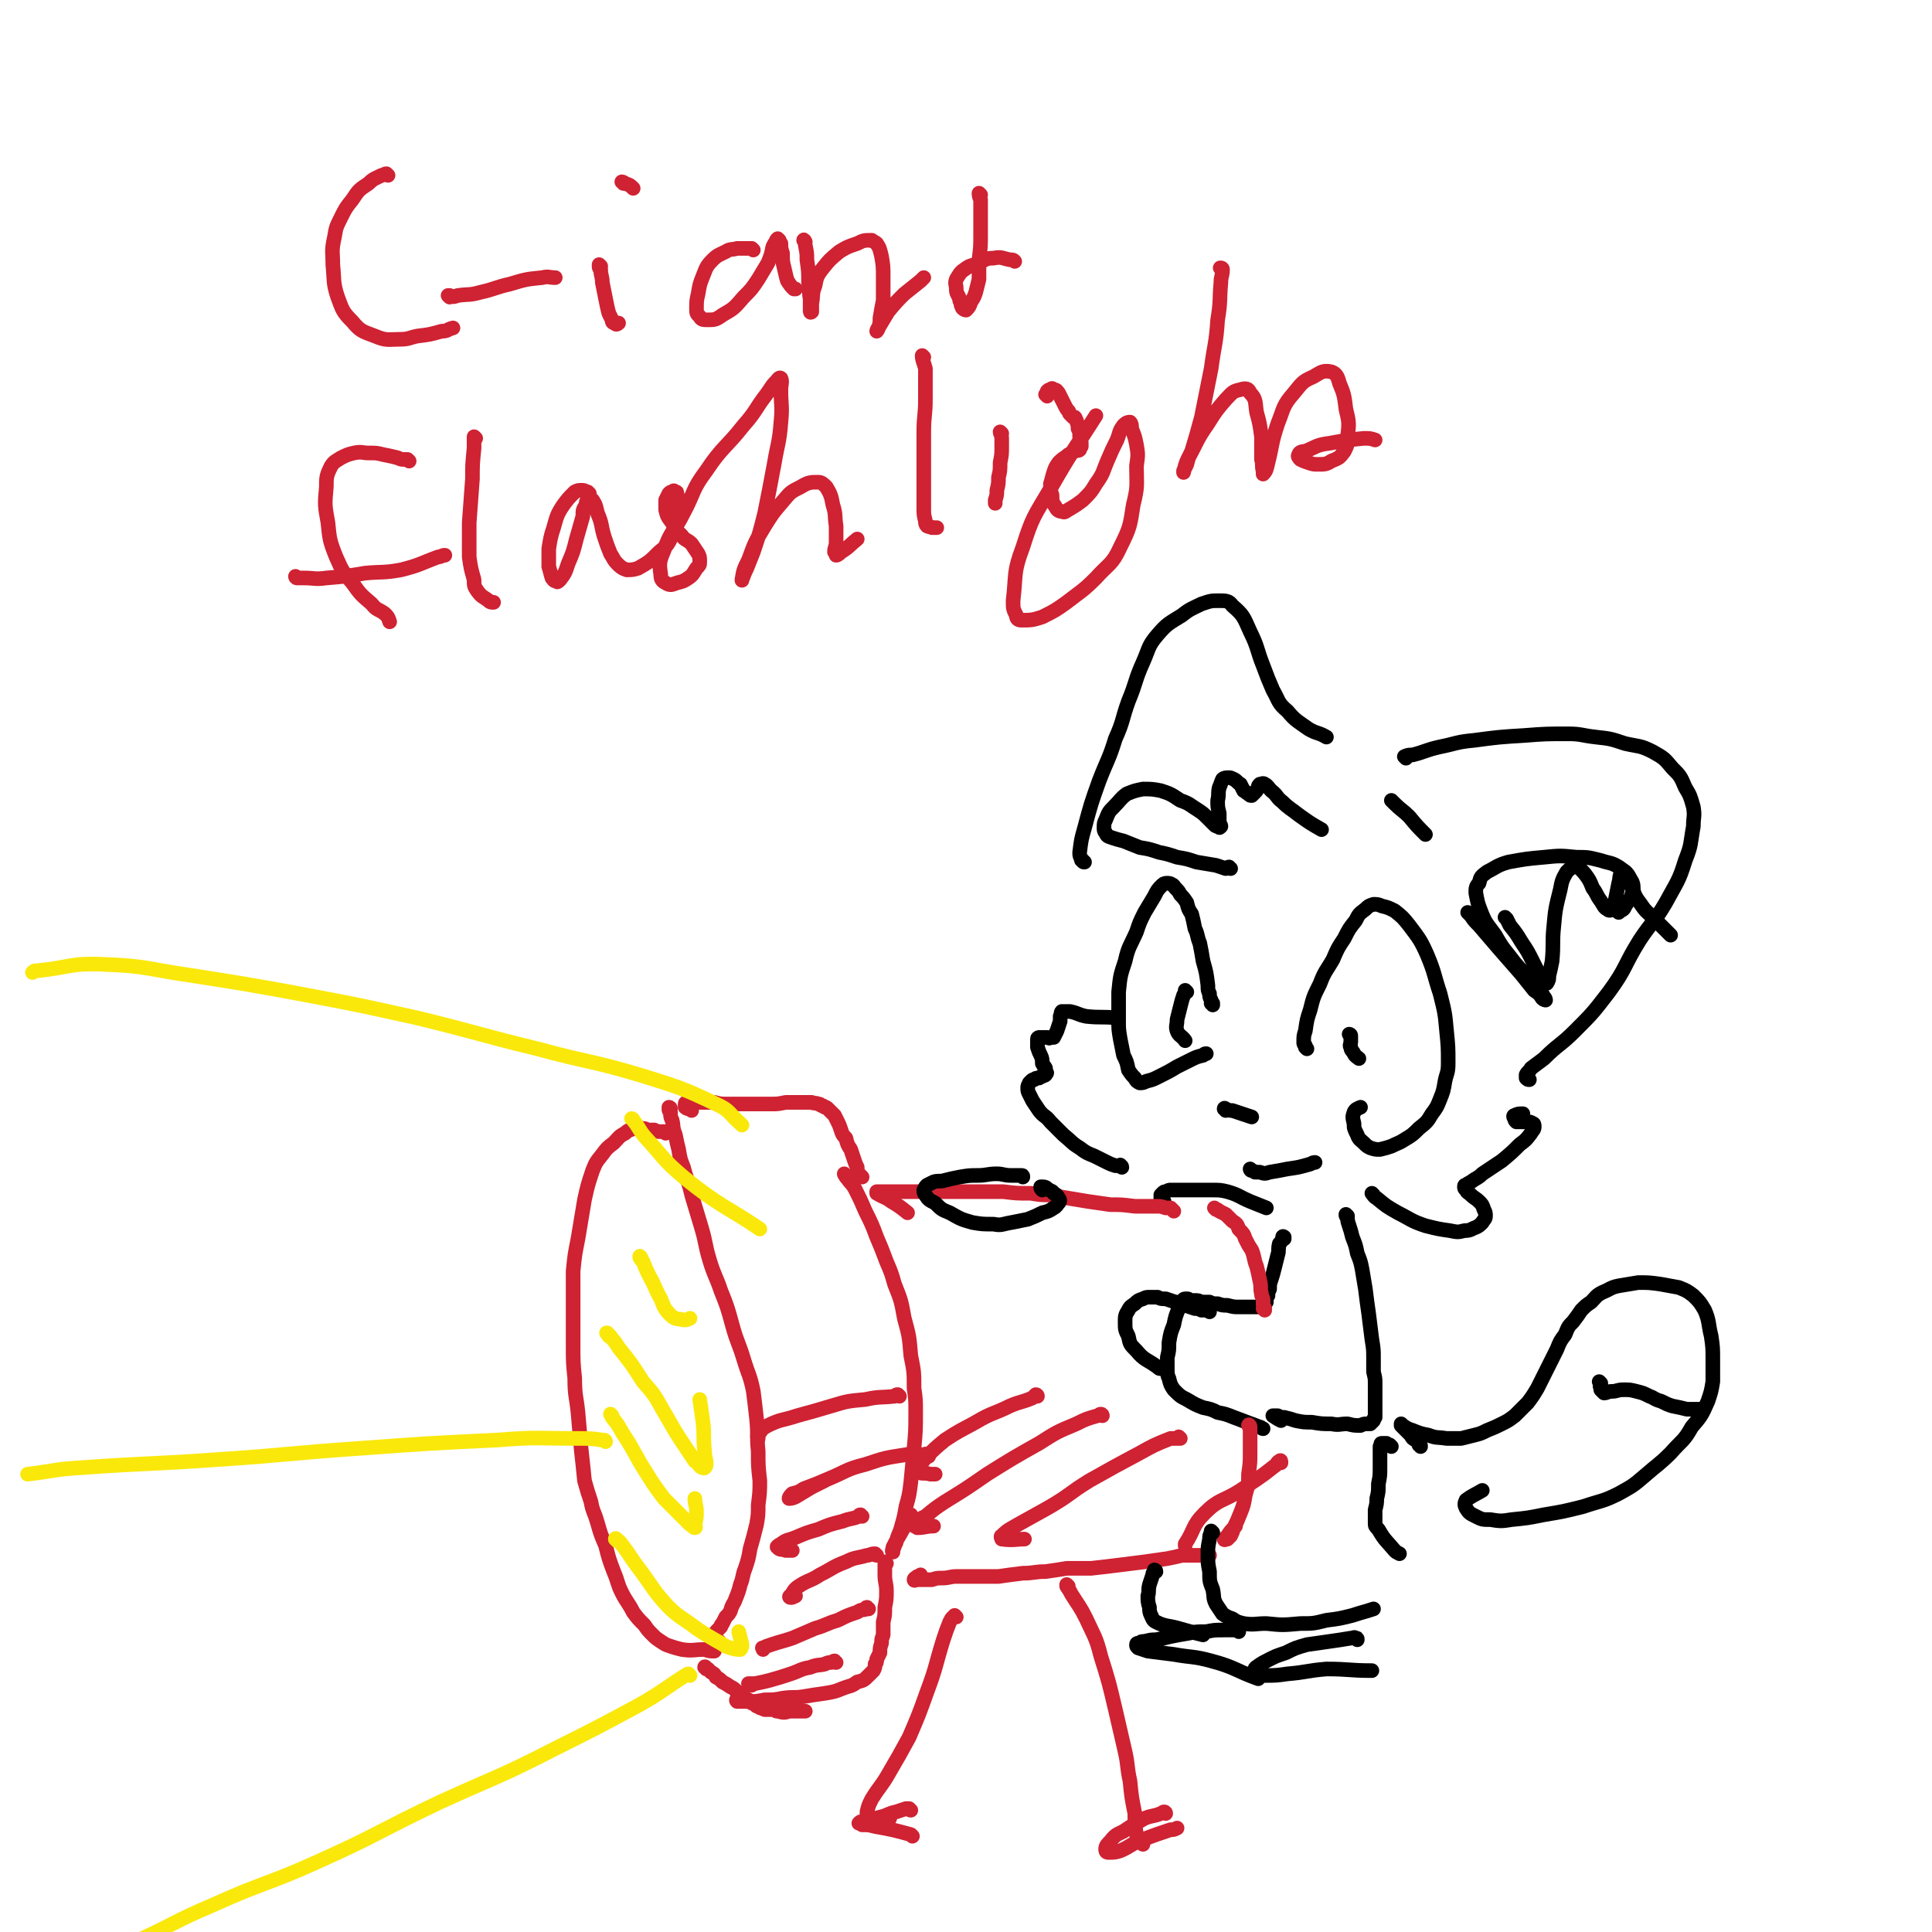 <svg viewBox='0 0 1190 1190' version='1.1' xmlns='http://www.w3.org/2000/svg' xmlns:xlink='http://www.w3.org/1999/xlink'><g fill='none' stroke='#000000' stroke-width='9' stroke-linecap='round' stroke-linejoin='round'><path d='M805,646c0,0 -1,-1 -1,-1 0,0 0,0 0,-1 -1,-1 -1,-1 -1,-2 0,-4 0,-4 1,-7 1,-7 1,-7 3,-13 2,-8 2,-8 6,-16 3,-8 4,-8 8,-15 3,-7 3,-7 7,-13 3,-6 3,-6 7,-11 2,-4 2,-4 6,-7 2,-2 2,-2 5,-3 2,0 3,0 5,1 4,1 4,1 8,3 5,4 5,4 9,9 6,8 7,9 11,18 5,12 4,12 8,24 3,12 3,12 4,23 1,10 1,10 1,20 0,6 -1,6 -2,11 -1,6 -1,6 -3,11 -2,5 -2,5 -5,9 -3,5 -3,5 -8,9 -4,4 -4,4 -9,7 -3,2 -4,2 -8,4 -3,1 -3,1 -7,2 -3,0 -3,0 -6,-1 -2,-1 -2,-1 -4,-3 -2,-2 -3,-2 -4,-5 -2,-4 -2,-4 -2,-7 -1,-4 -1,-4 0,-7 1,-2 2,-2 4,-3 '/><path d='M832,638c0,0 -1,-1 -1,-1 0,0 1,0 1,1 0,0 0,0 0,1 0,2 0,2 0,3 0,1 -1,2 0,3 0,2 1,2 2,4 1,2 2,2 3,3 '/><path d='M747,619c0,0 0,-1 -1,-1 0,0 1,0 1,0 -1,-1 -1,-1 -1,-2 -1,-2 -1,-2 -1,-4 -1,-2 -1,-2 -1,-5 -1,-8 -1,-8 -3,-15 -1,-6 -1,-6 -2,-11 -2,-5 -1,-5 -3,-9 -1,-5 -1,-5 -2,-9 -2,-3 -2,-3 -3,-7 -2,-3 -2,-3 -4,-5 -1,-2 -1,-2 -3,-4 -1,-1 -1,-2 -2,-2 -1,-1 -2,-1 -3,-1 -1,0 -2,0 -3,1 -3,3 -3,3 -5,7 -3,5 -3,5 -6,10 -3,6 -3,6 -5,12 -4,9 -5,9 -7,18 -3,9 -3,9 -4,19 0,9 0,9 0,18 0,5 0,5 1,11 1,5 1,5 2,10 2,4 2,4 3,9 2,3 2,3 4,5 1,2 1,2 3,3 2,0 2,0 4,-1 4,-1 4,-1 8,-3 6,-3 6,-3 11,-6 4,-2 4,-2 8,-4 4,-2 4,-2 8,-3 1,-1 1,-1 2,-1 '/><path d='M731,611c0,0 -1,-1 -1,-1 0,0 0,1 0,1 0,1 0,1 -1,2 -1,3 -1,3 -2,7 -1,4 -1,4 -2,8 0,4 -1,4 0,7 1,3 3,3 5,6 '/><path d='M755,684c0,-1 -1,-1 -1,-1 0,-1 1,0 1,0 2,1 2,1 4,1 6,2 6,2 12,4 '/><path d='M771,721c-1,0 -1,-1 -1,-1 0,0 0,0 1,1 0,0 1,0 2,1 1,0 1,0 3,0 3,1 3,1 6,0 6,-1 6,-1 11,-2 7,-1 7,-1 14,-3 2,-1 2,-1 3,-1 '/><path d='M691,719c0,-1 -1,-1 -1,-1 0,-1 0,0 0,0 -1,0 -2,0 -3,0 -3,-1 -3,-1 -5,-2 -4,-2 -4,-2 -8,-4 -5,-2 -5,-2 -9,-5 -5,-3 -5,-4 -10,-8 -4,-4 -4,-4 -8,-8 -3,-4 -4,-3 -7,-7 -2,-3 -2,-3 -4,-6 -1,-2 -1,-2 -2,-4 -1,-2 -1,-2 -1,-4 0,-1 0,-1 1,-3 0,0 0,0 1,-1 1,-1 1,-1 2,-1 1,-1 1,-1 3,-1 1,-1 1,-1 2,-1 1,-1 1,0 2,-1 0,0 0,0 0,-1 1,0 1,0 0,-1 0,-1 0,-1 0,-2 -1,-2 -1,-1 -2,-3 0,-2 0,-3 -1,-5 -1,-2 -1,-2 -2,-5 0,-1 0,-1 0,-3 0,-1 0,-1 0,-2 0,-1 1,-1 1,-1 1,0 1,0 2,0 2,0 2,0 3,0 1,0 1,1 2,0 1,0 1,0 2,0 1,-2 1,-2 2,-4 1,-3 1,-3 2,-6 0,-1 0,-1 0,-3 1,-1 0,-2 1,-3 1,0 1,0 2,0 2,0 2,0 3,0 5,1 5,2 10,3 9,1 10,0 19,1 '/><path d='M758,535c0,0 -1,0 -1,-1 -1,0 -1,1 -2,1 -3,-1 -3,-1 -6,-2 -6,-1 -6,-1 -12,-2 -6,-2 -6,-2 -12,-3 -6,-2 -6,-2 -11,-3 -6,-2 -6,-2 -12,-3 -5,-2 -5,-2 -10,-4 -4,-1 -4,-1 -7,-2 -3,-1 -3,-1 -4,-3 -1,-1 -1,-2 -1,-3 0,-3 0,-3 1,-5 2,-5 2,-5 5,-8 4,-4 4,-5 8,-8 5,-2 5,-2 10,-3 5,0 6,0 11,1 6,2 6,2 12,6 6,2 6,3 11,6 3,2 3,2 6,5 2,2 2,2 4,4 1,1 1,1 3,1 0,1 0,1 1,0 0,0 0,-1 -1,-2 0,-3 0,-3 0,-6 -1,-4 -1,-4 -1,-8 1,-4 0,-4 1,-8 1,-2 1,-3 2,-5 1,-1 2,-1 4,-1 1,0 1,0 3,1 2,1 2,2 4,3 1,2 1,2 2,4 2,1 1,1 3,2 1,1 1,1 2,1 1,-1 1,-1 2,-2 1,-1 1,-1 2,-3 0,-1 0,-1 1,-2 1,0 2,-1 3,0 2,1 2,2 4,4 4,3 3,4 7,7 4,4 5,4 10,8 7,5 7,5 14,9 '/><path d='M668,531c-1,0 -1,0 -1,-1 -1,0 -1,0 -1,-1 -1,-2 -1,-2 -1,-4 1,-8 1,-8 3,-15 4,-15 4,-15 9,-29 5,-13 6,-13 10,-26 5,-11 4,-12 8,-23 5,-12 4,-13 9,-24 4,-9 3,-10 9,-17 6,-7 7,-7 15,-12 5,-4 6,-4 12,-7 6,-2 6,-2 11,-2 4,0 6,0 8,3 7,6 7,7 11,16 5,10 4,11 8,21 3,8 3,8 6,15 4,7 3,8 9,13 5,6 6,6 13,11 5,3 6,2 11,5 '/><path d='M866,467c0,-1 -1,-1 -1,-1 2,-1 3,-1 5,-1 8,-2 8,-3 17,-5 10,-2 10,-3 21,-4 15,-2 15,-2 31,-3 13,-1 13,-1 27,-1 8,0 8,1 17,2 9,1 9,1 18,4 9,2 9,1 17,5 7,4 7,4 12,10 5,5 5,5 8,12 3,5 3,5 5,12 1,6 0,6 0,12 -2,11 -1,11 -5,21 -4,13 -5,13 -12,26 -7,12 -8,11 -16,23 -10,16 -8,17 -19,32 -10,13 -10,13 -21,24 -9,9 -10,8 -19,17 -4,3 -4,3 -8,6 -1,2 -2,2 -3,4 0,1 0,1 0,2 1,1 1,1 2,1 '/><path d='M846,736c0,0 -1,-1 -1,-1 1,1 1,2 3,3 6,5 6,5 13,9 8,4 8,5 17,8 8,2 8,2 15,3 5,1 5,1 9,0 4,0 4,-1 7,-2 2,-1 2,-1 4,-3 1,-2 2,-2 2,-4 0,-2 0,-2 -1,-4 -1,-3 -1,-3 -3,-5 -2,-2 -3,-2 -5,-4 -2,-2 -2,-1 -3,-3 -1,-1 -1,-1 -1,-2 0,-1 0,-1 1,-1 1,-1 1,-1 3,-2 4,-3 4,-2 7,-5 6,-4 6,-4 12,-8 6,-5 6,-5 11,-10 4,-3 4,-3 7,-7 1,-2 2,-2 2,-4 0,-1 0,-2 -1,-2 -1,-1 -2,-1 -3,-1 -2,0 -2,0 -4,0 -1,0 -1,0 -3,0 -1,-1 -1,-1 -1,-2 -1,-1 -1,-2 0,-2 2,-1 2,-1 5,-1 '/><path d='M717,740c0,0 -1,-1 -1,-1 0,0 0,1 0,1 0,0 0,-1 -1,-1 0,0 0,0 0,-1 0,0 0,0 0,-1 0,0 0,0 0,-1 1,-1 1,-1 1,-1 1,-1 1,-1 2,-1 2,-1 2,-1 3,-1 2,0 2,0 4,0 3,0 3,0 6,0 4,0 4,0 8,0 4,0 4,0 8,0 4,0 5,0 9,1 7,2 7,3 14,6 5,2 5,2 10,4 '/><path d='M830,749c0,0 -1,-1 -1,-1 0,1 0,1 1,2 0,2 0,2 1,5 1,3 1,3 2,7 2,5 2,5 3,10 2,5 2,5 3,10 1,6 1,6 2,12 1,8 1,8 2,15 1,8 1,8 2,16 1,6 1,6 1,12 0,4 0,4 0,8 1,4 1,4 1,7 0,3 0,3 0,5 0,2 0,2 0,4 0,2 0,2 0,4 0,1 0,1 0,2 0,1 0,1 0,3 0,1 0,1 0,1 0,1 0,1 0,2 -1,1 -1,1 -1,2 0,0 0,0 -1,1 0,0 0,0 -1,1 -1,0 -1,0 -2,0 -2,0 -2,0 -4,1 -4,0 -4,0 -8,-1 -5,0 -5,1 -10,0 -6,0 -6,0 -12,-1 -5,0 -5,0 -10,-1 -3,-1 -3,-1 -7,-2 -2,0 -2,0 -4,-1 -2,0 -2,0 -3,0 0,0 0,0 0,0 3,2 3,2 5,3 '/><path d='M791,763c0,-1 0,-1 -1,-1 0,-1 1,0 1,0 -1,1 -1,1 -1,1 -1,2 -1,2 -2,3 -1,4 0,4 -1,7 -1,4 -1,4 -2,8 -1,4 -1,4 -2,7 -1,3 -1,3 -1,6 -1,2 -1,2 -1,4 -1,1 -1,1 -1,3 0,1 0,1 0,1 -1,1 -1,1 -1,2 0,0 0,0 0,0 0,0 0,1 -1,1 0,0 0,0 -1,0 0,0 0,0 -1,0 -1,0 -1,0 -2,0 -1,0 -1,0 -3,0 -1,0 -1,0 -3,0 -2,0 -2,0 -5,0 -3,0 -3,0 -7,-1 -3,0 -3,0 -6,-1 -3,0 -3,0 -5,-1 -3,0 -3,0 -5,0 -2,-1 -2,-1 -4,-1 -1,0 -1,0 -3,0 -1,-1 -1,-1 -2,-1 -1,0 -1,0 -1,0 -1,0 -2,1 -2,2 -2,2 -1,2 -2,4 -2,5 -2,5 -3,10 -2,5 -2,5 -3,11 0,5 0,5 -1,9 0,4 0,4 0,7 0,3 0,4 1,6 1,4 1,4 3,7 4,4 4,4 8,6 5,3 5,3 10,5 5,1 5,1 9,3 5,1 5,1 10,3 8,3 8,3 16,6 1,0 1,1 2,1 '/><path d='M745,808c0,0 -1,-1 -1,-1 0,0 0,0 -1,0 -1,0 -1,0 -3,0 -2,-1 -2,-1 -4,-1 -3,-1 -3,-1 -6,-2 -3,-1 -3,-1 -6,-2 -3,-1 -3,-1 -6,-2 -3,0 -3,0 -5,-1 -2,0 -2,0 -5,0 -2,0 -2,0 -4,1 -3,1 -3,1 -5,3 -3,2 -3,2 -4,4 -2,3 -2,4 -2,7 0,5 0,5 2,9 1,5 1,5 5,9 5,6 6,5 13,10 1,1 1,1 2,1 '/></g>
<g fill='none' stroke='#CF2233' stroke-width='9' stroke-linecap='round' stroke-linejoin='round'><path d='M770,879c0,-1 -1,-2 -1,-1 0,0 1,1 1,2 0,2 0,2 0,4 0,5 0,5 0,10 0,7 0,7 -1,14 0,6 0,6 -2,13 -1,6 -1,6 -3,11 -2,5 -2,5 -4,9 -1,3 -1,3 -2,5 -1,1 -1,1 -2,2 -1,0 -2,1 -2,0 0,0 1,-1 2,-2 2,-3 2,-3 5,-6 '/><path d='M779,807c0,-1 -1,-1 -1,-1 0,0 1,0 1,0 0,-1 -1,-1 -1,-2 0,-1 0,-1 0,-3 0,-2 -1,-2 -1,-4 -1,-4 0,-4 -1,-8 -1,-5 -1,-5 -2,-9 -2,-5 -1,-5 -3,-10 -2,-3 -2,-3 -4,-7 -1,-3 -1,-3 -4,-6 -1,-3 -1,-3 -4,-5 -2,-2 -2,-2 -4,-4 -2,-1 -2,-1 -4,-2 -1,-1 -1,-1 -2,-1 -1,-1 -1,-1 -1,-1 0,0 0,0 0,0 0,0 0,0 0,0 '/><path d='M723,746c0,0 -1,-1 -1,-1 -1,-1 -1,-1 -1,-1 -2,0 -2,0 -3,0 -3,-1 -3,-1 -5,-1 -2,0 -2,0 -5,0 -5,0 -5,0 -9,0 -8,-1 -8,-1 -15,-1 -7,-1 -7,-1 -14,-2 -6,-1 -6,-1 -12,-2 -6,-1 -6,-1 -12,-2 -5,0 -5,0 -11,-1 -9,0 -9,0 -17,-1 -10,0 -10,0 -20,0 -8,0 -8,0 -17,0 -7,0 -7,0 -14,0 -7,0 -7,0 -14,0 -5,0 -5,0 -10,0 -1,0 -1,0 -3,0 0,0 0,1 0,1 5,3 5,2 9,5 5,3 5,3 10,7 '/><path d='M745,958c0,0 -1,-1 -1,-1 -1,0 -1,1 -1,1 -2,0 -2,0 -4,0 -2,0 -2,0 -4,0 -4,0 -4,0 -7,0 -4,1 -4,1 -9,2 -7,1 -7,1 -14,2 -8,1 -8,1 -16,2 -8,1 -8,1 -17,2 -7,0 -7,0 -15,0 -6,1 -6,1 -13,2 -7,0 -7,1 -14,1 -8,1 -8,1 -15,2 -7,0 -7,0 -14,0 -6,0 -6,0 -12,0 -4,0 -4,1 -9,1 -3,0 -3,0 -6,1 -3,0 -3,0 -5,0 -2,0 -2,0 -4,0 -1,0 -2,1 -2,0 0,-1 1,-1 2,-2 1,0 1,0 2,-1 '/><path d='M521,724c-1,0 -1,-1 -1,-1 0,0 0,0 0,0 1,2 1,2 2,3 2,3 3,3 5,7 3,6 3,6 6,13 4,8 4,8 7,16 3,7 3,7 6,15 3,7 3,7 5,14 4,10 4,10 6,21 3,11 3,11 4,23 2,10 2,10 2,20 1,7 1,7 1,15 0,11 0,11 -1,22 -1,11 -1,11 -2,21 -1,8 -1,8 -3,15 -1,6 -1,6 -3,13 -1,4 -2,4 -3,9 -1,2 -1,2 -2,5 0,0 0,1 0,1 -1,-1 0,-1 0,-3 4,-8 5,-8 9,-17 1,-2 1,-2 2,-3 '/><path d='M531,725c0,0 -1,-1 -1,-1 0,0 0,0 0,0 0,0 -1,-1 -1,-1 -1,-2 -1,-2 -1,-4 -1,-2 -1,-2 -2,-5 -1,-3 -1,-3 -2,-6 -2,-3 -2,-3 -3,-7 -2,-2 -2,-2 -3,-5 -1,-3 -1,-3 -2,-5 -1,-2 -1,-2 -2,-4 -1,-1 -1,-1 -2,-2 -1,-1 -1,-1 -2,-2 -1,-1 -1,-1 -2,-1 -1,-1 -1,-1 -2,-1 -1,-1 -1,-1 -2,-1 -2,-1 -2,0 -4,-1 -2,0 -2,0 -4,0 -2,0 -2,0 -5,0 -3,0 -3,0 -7,0 -5,1 -5,1 -9,1 -5,0 -5,0 -9,0 -5,0 -5,0 -10,0 -5,0 -5,0 -9,0 -3,0 -3,0 -7,-1 -3,0 -3,0 -6,0 -2,0 -2,0 -4,0 -2,0 -2,0 -4,0 -1,0 -1,0 -2,0 -1,0 -2,0 -2,1 0,1 0,2 0,2 1,1 2,1 3,1 1,1 1,1 1,1 '/><path d='M413,683c0,-1 -1,-1 -1,-1 0,0 0,0 0,0 0,0 0,0 0,0 0,1 0,1 0,1 0,1 0,1 1,2 0,3 0,3 1,5 1,4 0,4 2,9 1,5 1,5 2,9 1,6 1,6 3,11 2,8 3,8 5,17 3,10 3,10 6,20 3,10 2,10 5,20 3,10 4,10 7,19 4,10 4,10 7,21 3,11 4,11 7,21 3,10 4,10 6,20 1,8 1,8 2,17 1,10 0,10 1,20 0,9 0,9 1,18 0,7 0,7 -1,15 0,6 0,6 -1,12 -2,8 -2,8 -4,15 -1,6 -1,6 -3,12 -2,5 -1,5 -3,10 -1,4 -1,4 -3,9 -1,3 -2,3 -3,7 -1,2 -1,2 -3,4 -1,2 -1,2 -2,4 -1,1 -1,1 -1,2 -1,1 -1,1 -2,2 -1,1 -1,1 -1,2 -1,0 -1,0 -2,1 0,0 0,1 0,1 0,0 0,1 0,1 0,1 0,1 1,1 2,1 2,1 3,1 '/><path d='M435,1028c0,-1 -1,-2 -1,-1 0,0 1,1 2,1 1,1 1,1 2,2 2,1 2,1 3,3 2,1 2,1 4,3 2,1 2,1 5,3 2,1 2,1 4,3 2,1 2,1 4,3 1,1 1,1 3,2 1,1 1,1 2,2 1,0 1,0 2,1 1,1 1,1 2,1 1,1 1,1 2,1 1,1 1,0 2,1 1,0 1,0 2,0 1,0 1,0 2,0 1,0 1,0 2,0 1,1 1,1 2,1 4,1 4,1 7,0 5,0 5,0 10,0 '/><path d='M546,963c-1,0 -1,-1 -1,-1 0,1 0,1 0,3 0,3 0,3 0,5 0,5 1,5 1,10 0,5 0,5 -1,10 0,5 0,5 -1,9 0,4 0,4 0,8 -1,3 -1,2 -1,5 -1,3 -1,3 -1,6 -1,2 -1,2 -2,4 0,2 0,2 -1,3 0,2 0,2 -1,4 -2,2 -2,2 -3,3 -3,3 -3,3 -7,4 -4,3 -4,2 -9,4 -5,2 -5,2 -11,3 -7,1 -7,1 -13,2 -6,1 -6,0 -13,1 -5,1 -5,1 -11,1 -5,1 -5,1 -9,1 -3,0 -3,0 -6,0 -1,0 -2,0 -2,0 -1,-1 0,-1 0,-2 1,0 1,0 2,0 '/><path d='M410,698c0,0 -1,-1 -1,-1 0,0 0,0 0,0 -1,0 -1,0 -3,0 -1,0 -1,0 -3,-1 -2,0 -2,0 -4,0 -2,-1 -2,-1 -4,-1 -2,0 -2,0 -4,0 -3,1 -4,1 -6,3 -4,2 -4,3 -7,6 -4,3 -4,3 -7,7 -4,5 -4,5 -6,10 -3,9 -3,9 -5,18 -2,12 -2,12 -4,24 -2,10 -2,10 -3,20 0,10 0,10 0,20 0,12 0,12 0,25 0,11 0,11 1,21 0,11 1,11 2,21 1,12 1,12 2,23 1,9 1,9 2,19 2,7 2,7 4,13 1,6 2,6 4,13 2,7 2,7 5,14 2,8 2,8 5,16 3,7 2,7 5,13 3,6 4,6 7,12 3,4 3,4 7,8 2,3 2,3 5,6 2,2 2,2 5,4 3,2 3,2 6,3 3,1 3,1 7,2 7,1 7,0 14,0 3,1 3,1 6,1 '/></g>
<g fill='none' stroke='#FAE80B' stroke-width='9' stroke-linecap='round' stroke-linejoin='round'><path d='M380,949c0,-1 -1,-2 -1,-1 1,0 2,1 3,2 7,9 6,9 13,18 8,11 7,11 16,21 8,8 9,7 18,14 6,4 6,4 13,8 4,2 4,3 8,4 3,1 4,1 6,1 1,-1 1,-2 1,-3 -1,-4 -1,-4 -2,-8 '/><path d='M377,872c0,0 -1,-1 -1,-1 0,0 1,1 1,2 5,6 4,6 8,12 7,11 6,11 13,22 5,8 5,8 11,16 5,5 5,5 10,10 3,3 3,3 6,6 2,1 2,2 3,2 1,0 0,-1 0,-2 1,-4 1,-4 1,-8 0,-4 -1,-4 -1,-8 '/><path d='M376,823c0,0 -1,0 -1,-1 0,0 0,1 0,1 -1,-1 -1,-2 -1,-2 -1,0 0,0 0,0 4,5 4,4 7,9 8,10 8,10 15,21 7,8 7,8 12,17 6,10 6,11 12,20 4,6 4,6 8,12 3,2 3,4 5,4 1,1 2,-1 2,-2 0,-4 -1,-4 -1,-8 -1,-9 0,-9 -1,-18 -1,-7 -1,-7 -2,-14 '/><path d='M395,775c0,0 -1,-2 -1,-1 0,1 1,2 2,3 2,5 2,5 4,9 4,7 3,7 7,14 2,5 2,6 6,10 3,3 4,2 8,3 2,0 2,0 4,-1 '/><path d='M390,690c0,0 0,-1 -1,-1 0,0 1,0 1,1 4,5 3,5 7,10 12,13 11,14 24,25 22,18 28,19 47,32 '/><path d='M425,1032c-1,0 -1,-1 -1,-1 -1,0 -1,1 -2,1 -14,9 -14,10 -28,18 -26,14 -26,14 -52,27 -35,18 -36,17 -71,33 -38,18 -38,20 -76,37 -31,14 -32,12 -63,26 -26,11 -26,13 -51,24 -16,7 -17,6 -33,12 -3,2 -4,2 -7,4 0,0 1,-1 1,-1 '/><path d='M457,693c0,0 0,0 -1,-1 -7,-6 -6,-8 -15,-12 -21,-10 -22,-10 -44,-17 -33,-10 -33,-8 -66,-17 -37,-9 -37,-10 -74,-19 -36,-8 -36,-8 -73,-15 -33,-6 -33,-6 -65,-11 -28,-4 -28,-6 -55,-7 -21,-1 -21,2 -42,4 -1,0 -1,0 -2,1 '/><path d='M373,888c0,0 0,-1 -1,-1 0,0 0,0 -1,0 -7,-1 -7,-1 -14,-1 -26,0 -26,-1 -51,1 -42,2 -42,2 -83,5 -44,3 -44,4 -89,7 -42,3 -42,2 -84,5 -17,1 -16,2 -33,4 '/></g>
<g fill='none' stroke='#CF2233' stroke-width='9' stroke-linecap='round' stroke-linejoin='round'><path d='M515,1024c-1,0 -1,0 -1,-1 -1,0 -1,1 -2,1 -2,0 -2,0 -4,1 -4,1 -4,0 -9,2 -6,1 -6,2 -12,4 -6,2 -6,2 -13,4 -4,1 -4,1 -9,2 -2,0 -3,0 -4,0 0,0 1,1 2,1 0,0 0,0 0,0 '/><path d='M535,991c-1,0 -1,-1 -1,-1 -1,0 0,1 0,1 -3,1 -3,0 -6,2 -6,2 -6,2 -12,5 -7,2 -7,3 -14,5 -7,3 -7,3 -14,6 -6,2 -7,2 -13,4 -3,1 -3,1 -5,2 -1,0 0,0 0,1 '/><path d='M540,958c-1,0 -1,-1 -1,-1 -3,0 -3,1 -5,1 -7,2 -7,1 -13,4 -8,3 -8,4 -16,8 -6,4 -7,3 -13,7 -3,2 -3,3 -5,6 -1,0 -1,1 0,1 1,0 1,0 3,-1 '/><path d='M531,934c0,0 -1,0 -1,-1 -1,0 -1,1 -1,1 -5,2 -5,1 -10,3 -8,2 -8,2 -15,5 -7,2 -7,2 -14,5 -5,2 -5,1 -9,4 -2,1 -3,2 -2,2 1,2 3,1 5,2 2,0 2,0 4,0 '/><path d='M572,897c0,0 0,-1 -1,-1 -1,-1 -1,0 -2,0 -6,0 -6,-1 -11,0 -13,2 -13,2 -25,6 -12,3 -11,4 -23,9 -7,3 -7,3 -15,6 -3,2 -3,2 -7,3 -1,1 -2,2 -2,3 1,0 2,0 4,-1 5,-3 5,-3 10,-6 4,-2 4,-2 8,-4 '/><path d='M554,860c0,0 0,0 -1,-1 -1,0 -1,0 -2,1 -9,1 -9,0 -18,2 -11,1 -11,1 -21,4 -10,3 -10,3 -21,6 -9,3 -10,2 -18,6 -4,2 -4,3 -6,6 -1,1 0,1 0,2 '/><path d='M639,860c0,0 0,-1 -1,-1 -1,1 -1,1 -2,2 -7,3 -7,2 -14,5 -10,5 -11,4 -21,10 -9,5 -10,5 -19,11 -6,5 -6,5 -12,11 -2,3 -3,3 -4,6 -1,1 -1,2 0,3 3,1 4,0 7,1 1,0 1,0 3,0 '/><path d='M679,872c0,0 0,-1 -1,-1 -1,0 -1,1 -2,1 -7,2 -7,2 -13,5 -12,5 -12,5 -23,12 -16,9 -16,9 -32,19 -13,9 -13,9 -26,17 -6,4 -6,4 -12,9 -4,2 -6,2 -7,5 -1,1 1,1 2,2 5,0 5,-1 10,-1 '/><path d='M727,886c0,0 0,0 -1,-1 0,0 0,1 0,1 -3,0 -3,0 -5,0 -10,4 -10,4 -19,9 -15,8 -15,8 -31,17 -13,8 -12,9 -26,17 -9,5 -9,5 -18,10 -5,3 -6,3 -10,7 -1,0 0,2 0,2 7,1 9,0 14,0 '/><path d='M789,901c0,-1 0,-2 -1,-1 -2,1 -1,2 -3,3 -10,8 -11,8 -21,15 -11,7 -13,5 -22,14 -8,8 -6,10 -12,19 0,0 0,0 0,1 '/></g>
<g fill='none' stroke='#000000' stroke-width='9' stroke-linecap='round' stroke-linejoin='round'><path d='M630,725c0,-1 0,-1 -1,-1 0,0 1,0 0,0 -3,0 -3,0 -6,0 -5,0 -5,-1 -9,-1 -6,0 -6,1 -12,1 -5,0 -5,0 -11,1 -5,1 -5,1 -9,2 -3,1 -4,0 -7,1 -2,1 -2,1 -4,2 -1,1 -1,1 -2,3 0,1 0,2 1,3 2,3 2,3 6,5 4,4 4,4 9,6 7,4 7,4 14,6 6,1 6,1 13,1 5,1 5,0 11,-1 5,-1 5,-1 10,-2 5,-2 5,-2 9,-4 4,-1 4,-1 7,-3 2,-1 2,-2 3,-3 1,-1 1,-2 0,-3 -1,-2 -1,-2 -3,-3 -1,-2 -2,-1 -4,-3 -1,-1 -2,-1 -3,-1 -1,0 -1,0 -1,0 0,1 0,1 1,2 '/></g>
<g fill='none' stroke='#CF2233' stroke-width='9' stroke-linecap='round' stroke-linejoin='round'><path d='M589,996c0,0 -1,0 -1,-1 0,0 0,1 0,1 0,0 -1,0 -1,0 -1,1 -1,1 -2,3 -2,5 -2,5 -4,11 -5,16 -4,16 -10,32 -5,14 -5,14 -11,28 -6,11 -6,11 -13,23 -4,7 -5,7 -10,15 -2,4 -2,4 -3,8 0,2 0,3 2,4 5,1 6,0 11,0 0,0 0,0 1,0 '/><path d='M658,977c0,0 0,0 -1,-1 0,0 0,0 0,0 0,0 0,0 0,1 2,3 2,3 3,5 5,8 5,7 9,15 5,11 6,11 9,23 5,16 5,16 9,33 3,13 3,13 6,26 2,9 1,9 3,18 1,10 1,10 3,20 0,6 0,7 1,13 2,3 2,3 4,6 '/><path d='M561,1115c-1,0 -1,-1 -1,-1 -1,0 -1,0 -2,0 -3,1 -3,1 -6,2 -5,1 -5,2 -9,3 -4,1 -4,1 -7,2 -2,0 -3,0 -5,1 -1,0 -1,0 -2,1 0,0 1,0 2,1 4,0 4,0 8,1 11,2 11,2 22,5 0,0 0,0 1,1 '/><path d='M718,1117c0,0 0,-1 -1,-1 -1,0 -1,1 -2,1 -5,2 -5,1 -10,3 -7,4 -7,4 -13,8 -4,2 -5,2 -8,6 -2,2 -3,3 -3,5 0,2 1,2 2,2 3,0 4,0 7,-1 7,-3 6,-4 14,-7 8,-3 8,-3 17,-6 2,0 2,0 4,-1 '/></g>
<g fill='none' stroke='#000000' stroke-width='9' stroke-linecap='round' stroke-linejoin='round'><path d='M857,891c0,0 -1,-1 -1,-1 0,0 -1,0 -1,0 -1,0 -1,0 -1,-1 -1,0 -1,0 -2,0 0,0 -1,0 -1,0 -1,0 0,1 -1,2 0,2 0,2 0,4 0,5 0,5 0,9 0,5 0,5 -1,10 0,5 0,5 -1,9 0,3 0,3 -1,7 0,2 0,2 0,4 0,2 0,2 0,4 0,2 0,2 2,4 4,7 5,7 10,13 1,1 1,1 3,2 '/><path d='M747,944c0,0 -1,-1 -1,-1 0,0 0,0 0,1 -1,2 -1,2 -1,4 -1,5 -1,5 -1,9 0,6 0,6 1,11 0,6 0,6 2,11 1,5 0,5 2,9 2,3 2,3 4,6 3,2 3,2 6,3 3,2 3,2 7,3 7,1 7,0 14,0 10,1 10,1 21,0 8,0 8,0 16,-2 8,-1 8,-1 16,-3 6,-2 7,-2 13,-4 '/><path d='M712,968c0,-1 -1,-1 -1,-1 0,0 0,0 0,0 0,2 -1,1 -1,3 -1,3 -1,3 -2,6 -1,4 0,4 -1,7 0,3 0,4 1,7 0,2 0,3 1,5 1,2 1,3 3,4 6,3 7,2 14,4 7,2 7,2 15,4 '/><path d='M763,1005c0,-1 -1,-1 -1,-1 -1,-1 -1,0 -2,0 -3,0 -3,0 -6,0 -6,0 -6,0 -11,1 -6,0 -6,0 -11,1 -6,1 -6,1 -11,2 -4,1 -4,1 -9,2 -3,0 -3,0 -7,1 -2,0 -2,0 -3,1 -1,0 -2,0 -2,1 0,1 0,1 1,2 3,1 3,1 6,2 8,1 8,1 16,2 11,2 12,1 23,4 15,4 15,6 29,11 '/><path d='M836,1010c0,-1 0,-1 -1,-1 -1,-1 -1,0 -3,0 -6,1 -6,1 -13,2 -7,1 -7,1 -14,2 -7,2 -7,2 -13,5 -6,2 -6,2 -10,4 -4,2 -4,2 -7,4 -1,1 -2,1 -2,2 -1,1 -1,2 0,2 2,2 3,2 5,2 8,0 8,0 15,-1 12,-1 12,-2 24,-3 14,0 14,1 28,1 0,0 0,0 0,0 '/><path d='M875,891c0,-1 0,-1 -1,-1 0,0 0,0 0,-1 -1,-1 -1,-1 -2,-2 -2,-1 -2,-1 -3,-3 -1,-1 -1,-1 -3,-3 -1,-1 -1,-1 -2,-2 0,0 0,0 -1,-1 0,0 0,-1 0,-1 1,1 1,1 1,1 3,2 3,2 6,3 5,2 5,2 10,3 5,2 5,1 11,2 4,0 4,0 9,0 4,-1 4,-1 8,-2 4,-1 4,-1 8,-3 5,-2 5,-2 9,-4 4,-2 4,-2 8,-5 4,-4 4,-4 8,-8 3,-4 3,-4 6,-9 3,-6 3,-6 6,-12 3,-6 3,-6 6,-12 2,-5 2,-5 5,-9 2,-5 2,-5 5,-8 3,-4 3,-4 5,-7 3,-3 3,-3 6,-5 3,-3 3,-4 7,-6 5,-2 5,-3 10,-4 6,-1 6,-1 12,-2 7,0 7,0 14,1 5,1 6,1 11,2 5,2 5,2 9,5 4,4 4,4 7,9 3,7 2,8 4,16 1,7 1,7 1,15 0,6 0,6 0,13 -1,6 -1,6 -3,12 -4,9 -4,9 -10,16 -5,9 -6,8 -13,16 -7,7 -8,7 -16,14 -7,6 -7,6 -16,11 -10,5 -10,4 -22,8 -12,3 -12,3 -24,5 -10,2 -10,2 -20,3 -6,1 -7,1 -13,0 -5,0 -5,0 -9,-2 -4,-2 -4,-2 -6,-5 -1,-2 -1,-3 0,-5 4,-3 5,-3 10,-6 '/><path d='M986,852c0,0 -1,-1 -1,-1 0,0 1,1 1,2 0,1 -1,1 0,1 0,1 0,2 0,2 1,1 1,1 2,2 2,0 2,-1 5,-1 3,0 3,-1 7,-1 4,0 4,0 8,1 4,1 4,1 8,3 3,1 3,2 7,3 4,2 4,2 7,3 5,1 5,1 9,2 4,0 4,0 8,0 '/><path d='M905,563c0,0 -1,-1 -1,-1 0,0 1,1 2,2 2,3 2,3 5,6 6,7 6,7 12,14 7,8 7,8 14,16 4,5 4,5 8,10 3,2 3,2 5,5 1,1 2,1 2,1 0,0 0,-1 -1,-2 -3,-5 -3,-5 -7,-9 -5,-6 -6,-6 -11,-12 -6,-8 -7,-8 -12,-17 -5,-7 -6,-7 -9,-15 -2,-5 -2,-6 -3,-11 0,-3 0,-4 2,-6 1,-4 1,-4 5,-7 6,-3 6,-4 13,-6 11,-2 11,-2 22,-3 10,-1 10,-1 20,0 7,0 7,0 15,2 6,2 6,1 11,4 4,3 5,3 7,7 2,3 2,4 2,7 0,2 -1,2 -1,4 -2,3 -2,3 -4,6 -1,3 -2,2 -4,4 '/><path d='M928,566c-1,-1 -1,-1 -1,-1 0,0 0,0 1,1 1,2 1,2 2,4 4,5 4,5 7,10 4,6 4,6 7,12 2,4 2,4 4,8 2,3 2,3 4,5 0,1 1,1 1,0 1,-1 1,-2 1,-4 1,-4 1,-4 2,-9 1,-11 0,-11 1,-21 1,-11 1,-11 4,-23 1,-5 1,-6 4,-11 2,-2 3,-3 6,-3 2,0 3,2 5,4 3,4 3,4 5,9 3,4 2,4 5,8 2,3 2,4 4,5 1,1 2,1 3,0 2,-2 1,-3 2,-6 1,-5 1,-5 2,-10 1,-3 0,-4 2,-7 0,-1 1,-1 2,0 2,3 2,4 3,7 3,6 2,7 6,12 4,6 4,5 9,10 5,5 6,6 10,10 '/><path d='M858,494c0,0 -1,-1 -1,-1 0,0 1,1 2,2 4,4 5,4 9,8 5,6 5,6 10,11 '/></g>
<g fill='none' stroke='#CF2233' stroke-width='9' stroke-linecap='round' stroke-linejoin='round'><path d='M239,108c0,0 -1,-1 -1,-1 -1,0 -2,1 -3,1 -4,2 -5,2 -8,5 -6,4 -6,4 -10,10 -4,5 -4,5 -7,11 -3,6 -3,6 -4,12 -2,9 -1,9 -1,17 1,10 0,11 3,20 3,8 3,9 9,15 5,6 6,6 14,9 7,3 8,2 15,2 6,0 6,-1 11,-2 8,-1 8,-1 15,-3 4,0 3,-1 7,-2 '/><path d='M277,183c0,0 -1,-1 -1,-1 0,0 0,0 1,0 2,1 2,1 5,0 7,-1 7,0 14,-2 9,-2 9,-3 18,-5 10,-3 10,-3 20,-4 4,-1 4,0 8,0 '/><path d='M370,164c0,0 -1,-1 -1,-1 0,0 0,0 0,1 0,1 0,1 1,2 0,4 1,4 1,8 1,5 1,5 2,10 1,5 1,5 2,9 1,2 1,2 2,4 0,1 0,2 2,2 0,1 1,1 2,0 0,0 0,0 0,0 '/><path d='M384,113c0,-1 -1,-1 -1,-1 0,0 1,0 2,1 3,1 3,1 5,3 '/><path d='M464,154c0,0 -1,-1 -1,-1 -1,0 -1,0 -1,0 -2,0 -2,0 -3,0 -2,0 -2,0 -5,0 -3,1 -4,0 -7,2 -4,2 -5,2 -8,5 -4,4 -4,5 -6,10 -2,5 -2,5 -3,11 -1,4 -1,5 -1,9 0,3 0,3 2,5 1,2 2,2 5,2 4,0 5,0 9,-3 7,-4 7,-4 13,-11 5,-5 5,-5 9,-11 3,-5 3,-5 6,-10 2,-5 2,-5 3,-10 1,-2 1,-2 2,-3 0,-1 0,-1 1,-2 0,0 0,0 1,1 0,1 0,1 1,2 0,3 0,3 1,6 0,5 0,5 1,9 1,4 1,5 2,8 2,3 2,3 4,5 0,0 0,0 1,0 '/><path d='M496,149c0,0 -1,-2 -1,-1 0,0 1,1 1,3 1,5 1,5 1,9 1,7 1,7 1,14 1,5 0,5 1,10 0,4 0,4 0,7 0,1 0,2 1,1 0,-1 0,-2 0,-5 1,-5 0,-6 2,-11 1,-5 1,-6 5,-11 4,-5 4,-5 10,-10 5,-3 5,-3 11,-5 4,-2 4,-2 9,-2 1,1 2,1 3,2 2,3 2,4 3,8 1,6 1,6 1,13 0,7 0,7 0,14 -1,5 -1,5 -2,11 0,3 0,3 -1,6 0,1 -1,2 -1,2 0,0 0,-1 1,-2 3,-5 3,-5 6,-10 5,-6 5,-6 10,-11 5,-4 5,-4 10,-8 1,-1 1,-1 2,-2 '/><path d='M604,120c0,0 -1,-1 -1,-1 0,1 0,2 1,4 0,3 0,4 0,7 0,7 0,7 0,14 0,8 0,8 -1,16 0,6 0,6 0,12 -1,4 -1,4 -2,8 -1,3 -1,3 -3,6 -1,3 -1,3 -3,5 -1,0 -2,-1 -2,-1 -1,-1 0,-1 -1,-2 0,-2 -1,-2 -1,-4 -1,-3 -2,-3 -2,-6 0,-3 -1,-3 0,-6 2,-3 2,-4 5,-6 4,-3 4,-2 9,-4 4,-2 4,-3 9,-3 5,-1 5,0 10,1 2,0 2,0 3,1 '/><path d='M252,284c0,0 -1,-1 -1,-1 -1,0 -1,0 -1,0 -3,0 -3,0 -5,-1 -4,-1 -4,-1 -9,-2 -4,-1 -4,-1 -9,-1 -4,0 -4,-1 -9,0 -4,1 -4,1 -8,3 -3,2 -4,2 -6,5 -3,6 -3,7 -3,13 -1,11 -1,11 1,22 1,10 1,11 5,21 4,9 4,9 10,16 5,7 5,7 12,13 3,4 4,3 8,6 2,2 2,2 3,5 '/><path d='M183,356c0,0 -1,-1 -1,-1 0,0 0,1 1,1 2,0 2,0 4,0 7,0 7,1 14,0 12,-1 12,-1 24,-3 11,-1 11,0 22,-2 12,-3 12,-4 23,-8 2,0 2,-1 4,-1 '/><path d='M293,270c0,0 -1,-1 -1,-1 0,0 0,1 0,2 0,2 0,2 0,5 -1,10 -1,10 -1,19 -1,14 -1,14 -2,27 0,10 0,10 0,21 1,7 1,7 3,14 0,4 0,4 2,7 3,4 3,3 7,6 1,1 1,1 3,1 '/><path d='M363,304c0,0 -1,0 -1,-1 -1,0 -1,0 -1,0 -1,-1 -1,-1 -3,-1 -2,0 -2,0 -4,1 -4,4 -4,4 -7,8 -4,6 -4,7 -6,14 -2,6 -2,7 -3,13 0,6 0,6 0,11 1,3 1,4 2,7 1,1 1,2 3,2 0,1 1,0 2,-1 3,-4 3,-4 5,-10 3,-7 3,-7 5,-15 2,-7 2,-7 4,-14 0,-4 0,-4 2,-7 0,-2 0,-2 1,-3 1,-1 2,-1 3,0 2,3 2,4 3,8 3,7 2,7 4,14 2,6 2,6 4,11 2,3 2,4 4,6 2,2 3,3 6,4 3,0 4,0 7,-1 7,-4 7,-4 13,-10 5,-4 5,-4 8,-10 2,-5 2,-6 3,-12 1,-4 1,-4 1,-9 0,-2 0,-2 -1,-4 0,-2 0,-2 -1,-2 -1,-1 -1,-1 -2,0 -1,0 -1,0 -2,1 -1,2 -1,2 -2,4 0,3 0,3 0,6 1,4 1,4 4,8 2,4 2,4 6,8 2,3 3,2 6,5 2,3 2,3 4,6 1,2 1,2 1,5 0,2 0,2 -2,4 -2,3 -2,4 -5,6 -3,2 -3,2 -7,3 -3,1 -4,2 -7,0 -2,-1 -3,-2 -3,-5 -1,-7 -1,-8 2,-15 4,-12 6,-11 12,-23 7,-13 5,-14 14,-26 10,-15 12,-14 23,-28 8,-9 7,-10 14,-19 3,-4 3,-5 6,-8 1,-1 2,-3 3,-2 1,2 0,4 0,7 0,10 1,10 0,20 -1,13 -2,13 -4,25 -3,16 -3,16 -6,31 -3,12 -3,12 -7,24 -2,5 -2,5 -4,10 -2,4 -2,5 -3,7 0,1 0,0 0,0 1,-6 1,-6 4,-12 4,-11 4,-11 10,-21 5,-8 5,-8 11,-15 5,-6 5,-6 11,-9 5,-3 6,-3 11,-3 2,0 3,1 5,3 3,5 3,6 4,11 2,6 1,7 2,13 0,5 0,5 0,10 0,3 -1,3 -1,6 1,1 1,2 1,2 1,0 2,-1 3,-2 5,-3 5,-4 10,-8 '/><path d='M569,220c0,0 -1,-1 -1,-1 0,3 1,4 2,8 0,9 0,9 0,19 0,10 -1,10 -1,20 0,10 0,10 0,19 0,8 0,8 0,17 0,5 0,5 0,11 0,4 0,4 1,8 0,1 0,2 1,3 2,1 2,0 3,1 1,0 1,0 3,0 '/><path d='M617,267c0,0 -1,-1 -1,-1 0,1 1,2 1,4 0,2 0,2 0,5 0,5 0,5 -1,10 0,5 0,5 -1,9 0,4 0,4 -1,8 0,3 0,3 -1,6 0,1 0,1 0,2 '/><path d='M645,244c0,0 -1,-1 -1,-1 0,0 0,0 0,0 1,-1 1,-1 1,-2 1,-1 1,-1 2,-1 1,-1 1,-1 2,0 2,0 2,1 3,2 1,2 1,2 2,4 1,2 1,2 2,4 1,2 1,2 2,3 1,1 0,1 1,2 1,1 1,1 2,2 0,0 1,0 1,0 1,1 0,1 1,2 1,3 1,3 1,5 1,2 1,2 1,5 0,2 1,2 1,4 0,1 0,1 0,2 -1,1 -1,1 -1,2 -1,1 -1,0 -3,1 -1,0 -1,0 -2,1 -2,1 -2,1 -3,2 -3,2 -3,2 -5,4 -2,3 -2,3 -3,6 -1,3 -1,4 -2,7 0,4 0,4 1,7 0,4 0,4 2,7 1,2 2,3 4,3 2,1 2,0 4,-1 5,-3 5,-3 9,-6 5,-5 5,-5 8,-10 5,-7 4,-7 7,-14 3,-7 3,-7 6,-13 2,-5 1,-5 4,-9 1,-1 2,-2 4,-2 1,1 1,2 1,4 2,5 2,5 3,10 1,6 1,6 0,13 0,12 1,12 -2,24 -2,13 -2,14 -8,26 -5,11 -7,10 -15,19 -8,8 -9,8 -18,15 -7,5 -7,5 -15,9 -6,2 -7,2 -13,2 -2,0 -3,-1 -3,-3 -2,-4 -2,-4 -2,-9 2,-17 0,-17 6,-33 6,-19 7,-19 17,-36 13,-23 16,-26 28,-45 '/><path d='M753,166c-1,0 -1,0 -1,-1 -1,0 0,0 0,0 0,0 1,0 1,1 0,4 -1,4 -1,8 -1,11 0,11 -2,23 -1,15 -2,15 -4,30 -3,15 -3,15 -6,30 -3,11 -3,11 -6,21 -2,4 -2,4 -3,8 -1,2 -1,2 -2,4 0,0 0,1 0,1 1,-4 1,-5 3,-9 6,-11 5,-11 12,-21 5,-8 5,-8 11,-15 4,-4 4,-5 9,-6 3,-1 5,-1 6,2 4,4 3,6 4,12 2,7 2,8 3,15 0,7 0,7 0,14 1,3 0,4 1,7 0,1 0,2 0,2 2,-2 2,-3 3,-7 3,-12 2,-12 6,-24 4,-10 3,-11 10,-19 5,-6 5,-7 12,-10 5,-3 6,-4 11,-3 3,1 4,3 5,7 3,7 3,8 4,16 2,8 2,9 1,17 0,5 0,5 -2,9 -3,4 -3,4 -8,6 -3,2 -4,2 -8,2 -3,0 -3,0 -6,-1 -3,-1 -3,-1 -5,-2 -1,-1 -2,-2 -1,-3 0,-1 1,-2 4,-2 7,-3 7,-4 15,-5 11,-2 11,-2 21,-3 4,0 4,0 7,1 '/></g>
</svg>
